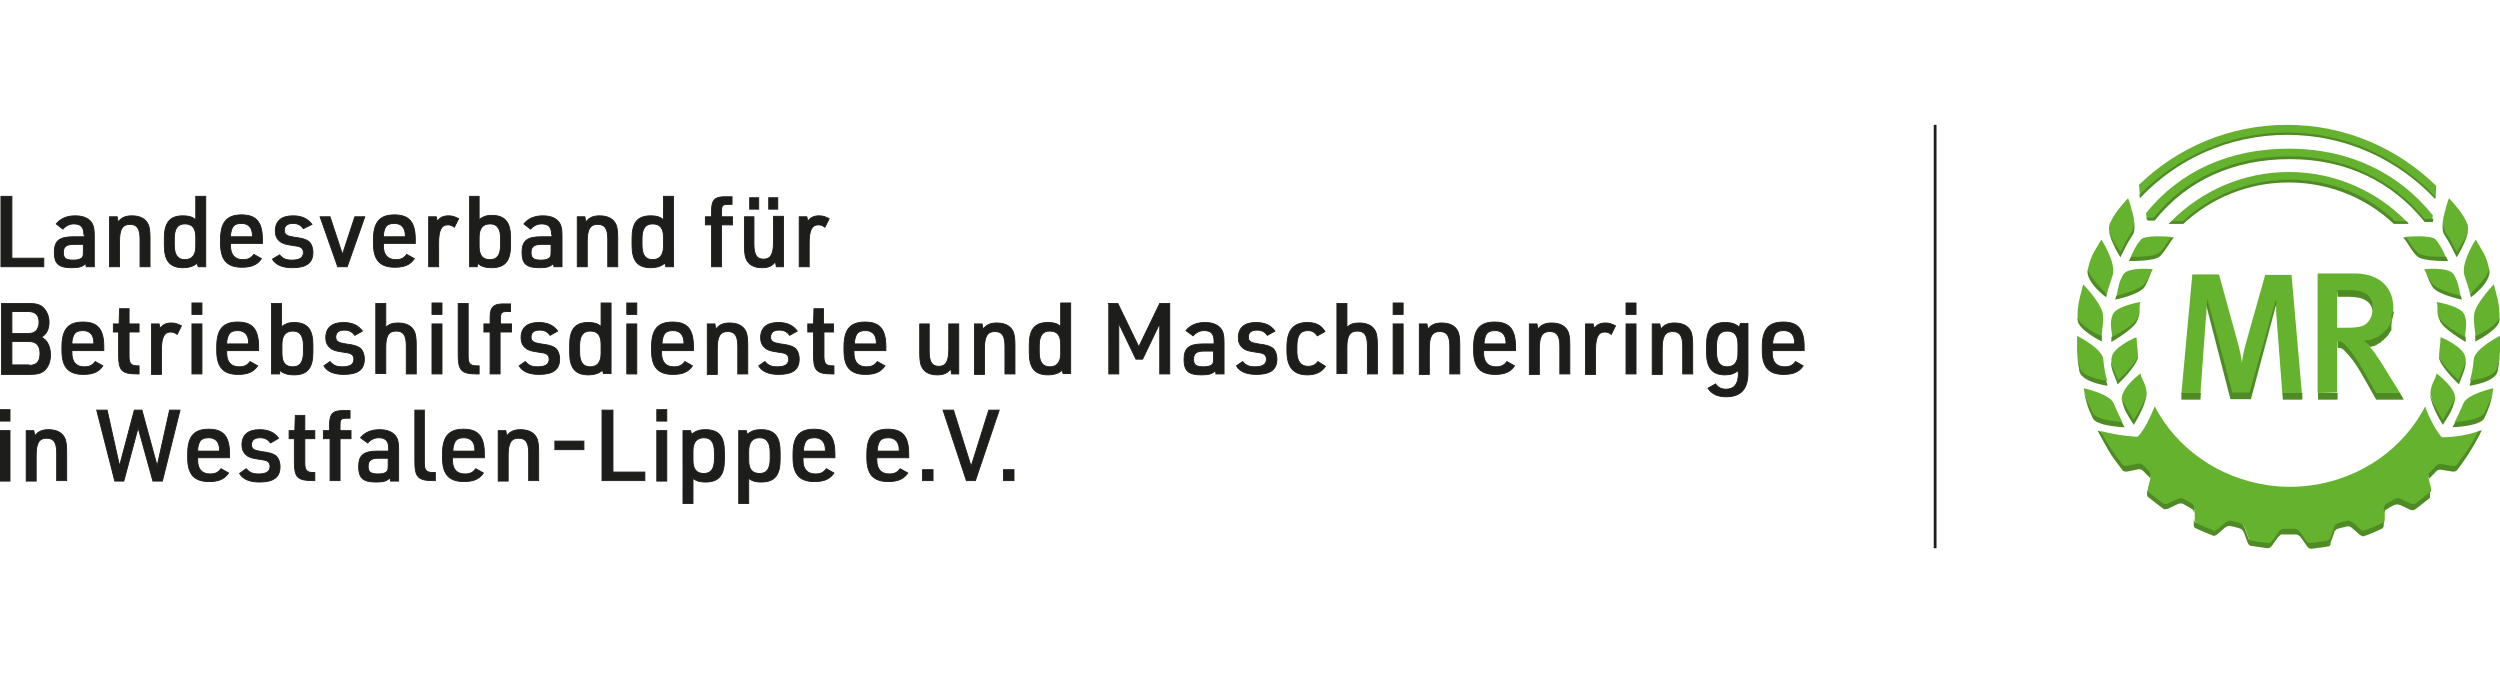 <?xml version="1.0" encoding="utf-8"?>
<svg xmlns="http://www.w3.org/2000/svg" xmlns:xlink="http://www.w3.org/1999/xlink" version="1.1" x="0px" y="0px" viewBox="0 0 524.9 141.7" style="enable-background:new 0 0 524.9 141.7;" xml:space="preserve" width="500" height="135">
<style type="text/css">
	.st0{fill:none;stroke:#1D1D1B;stroke-width:0.583;stroke-miterlimit:10;}
	.st1{fill:#457C1F;}
	.st2{fill:#65B22E;}
	.st3{fill:#4F8B24;}
	.st4{fill:#1D1D1B;stroke:#1D1D1B;stroke-width:0.187;stroke-miterlimit:10;}
</style>
<g id="Logo">
</g>
<g id="Ebene_2">
	<g>
		<g>
			<line class="st0" x1="406.3" y1="26.2" x2="406.3" y2="115.1"/>
		</g>
		<polygon class="st1" points="463.5,64 463.5,62.6 463.5,62.6 463.5,64   "/>
		<g>
			<path class="st1" d="M463.5,62.9c0-0.1,0-0.2,0-0.3"/>
			<path class="st2" d="M490.8,68.8h2.1c2.2,0,3.4-0.3,4.1-1c0.6-0.6,1-1.4,1.1-2.3c0-0.2,0-0.5,0-0.7c0-2.5-1.4-3.4-5.1-3.4     l-2.2-0.1l-0.1,1.1V68.8z M500.2,76.5l3.7,6l0,0.1l-5,0.4l-2.5-4.3c-1.8-3.1-2.9-4.4-4.3-5.8c-0.5-0.5-0.9-0.8-1.4-1.3v10.8l0,0     l-4,0.1l-0.1-0.1v-25h7.7c5.7,0,8.2,3.3,8.2,7.2c0,3.6-1.1,7-5.1,7c0.4,0.2-0.4,0.5,0.1,1.1C498.5,73.8,499.4,75.3,500.2,76.5"/>
			<path class="st2" d="M510.8,45.2c-7.2-9-17.7-14-30.2-14c-12.4,0-22.8,4.6-30,13.5l0.1,1.4l1.4,0c6.3-8,16.6-12.9,28.4-12.9     s21.7,4.8,28.5,13.2l1.6,0L510.8,45.2z"/>
			<path class="st2" d="M481.1,57.4l2.2,25.1l0,0.1h-4.1l-1.2-15.7c-0.1-0.8-0.1-1.8-0.1-2.6c0-0.1-0.1-0.3-0.1-0.4     c0-0.6,0.1-1,0.1-1.3c-0.2,2.1-5.4,20.2-5.4,20.2l-4,0c0,0-5.1-19.3-5.1-20.2c0,0.3,0.1,0.7,0,1.3c0,0.2-0.1,0.4-0.1,0.6     c0,0.9-0.1,2.1-0.2,2.9l-1.1,15.2l0,0.1l-3.8,0.1l-0.2-0.1l2.3-25.1h5.6l3.9,14.2c0.6,2.1,0.8,3.5,0.9,4.3     c0.1-0.8,0.4-2.5,0.9-4.2l4-14.2H481.1z"/>
			<path class="st2" d="M505.2,46.4c-6.2-6.3-15-10.3-24.6-10.3c-9.7,0-18.4,4-24.7,10.3c0,0,0,0.1,0,0.1l2.4,0     c5.8-5.4,13.8-8.7,22.4-8.7c8.6,0,16.2,3,22.2,8.7l2.3,0C505.3,46.5,505.2,46.4,505.2,46.4"/>
			<path class="st3" d="M505.2,46.4l-2.3,0c-6-5.7-13.6-8.7-22.2-8.7c-8.6,0-16.6,3.3-22.4,8.7l-2.4,0c-0.2,0.2-0.4,0.4-0.6,0.6h3.1     c5.8-5.4,13.6-8.7,22.1-8.7c8.6,0,16.4,3.3,22.1,8.7h3.1C505.7,46.9,505.5,46.6,505.2,46.4"/>
			<path class="st2" d="M512.7,91.8c4.3,0,7.5-1.2,7.7-1.3c-0.2,1.1-1.2,2.6-2,3.9c-0.1,0.1-2,2.7-2.4,3.3c-0.1,0.1-0.4,0.3-0.7,0.3     c-0.1,0-0.3,0-0.4,0c-0.1,0-2.3-0.3-2.5-0.3c-0.5,0-0.7,0.1-1,0.5l-0.8,0.7c-0.4,0.3-0.7,0.5-0.7,1c0,0.1,0,0.3,0,0.5l0.5,2     c0.1,0.5,0,0.8-0.2,1c-1,0.8-1.5,1.8-2.6,2.6c-0.1,0.1-0.6,0.2-0.7,0.2c-0.2,0-0.5-0.1-0.7-0.2l-2-0.9c-0.3-0.2-0.5-0.2-0.7-0.2     c-0.2,0-0.3,0-0.5,0.1c-0.1,0.1-1.5,0.9-1.6,1c-0.4,0.3-0.6,0.4-0.6,1l-0.1,0.7l0,1.3c0,0.5-0.2,0.9-0.4,1     c-1,0.5-1.8,0.8-2.8,1.2c-0.2,0.1-0.5,0.2-0.7,0.2c-0.1,0-0.3,0.1-0.4,0.1c-0.2,0-0.5-0.1-0.8-0.3l-1.6-1.3     c-0.4-0.4-0.6-0.5-0.9-0.5c-0.2,0-2.1,0.6-2.3,0.6c-0.4,0.2-0.4,0.3-0.6,0.8l-0.7,2c-0.1,0.4-0.5,0.7-0.8,0.8     c-0.2,0-3.4,0.5-3.6,0.5c-0.3,0-0.7-0.1-1-0.5l-1.2-1.7c-0.4-0.6-0.6-0.7-1.1-0.7c-0.1,0-2,0-2.1,0c-0.5,0-0.7,0.1-1.1,0.7     l-1.2,1.7c-0.3,0.4-0.7,0.6-1,0.6c-0.2,0-3.4-0.4-3.5-0.4c-0.4-0.1-0.7-0.4-0.8-0.8l-0.7-2c-0.2-0.5-0.3-0.7-0.7-0.9     c-0.1-0.1-2.1-0.5-2.3-0.5c-0.4,0-0.6,0.1-0.9,0.5l-1.5,1.2c-0.3,0.2-0.6,0.4-0.8,0.4c-0.2,0-0.3,0-0.4-0.1     c-0.2-0.1-2.6-0.8-3.5-1.3c-0.3-0.2-0.4-0.7-0.5-1.2l0-1.2l-0.1-0.9c-0.4-0.6-0.3-0.7-0.5-1c-0.1-0.1-1.7-1-1.8-1.1     c-0.2-0.1-0.3-0.1-0.4-0.1c-0.3,0-0.4,0.2-0.7,0.4l-1.4,0.9c-0.2,0.1-0.8,0.3-1,0.3c-0.1,0-0.5,0-0.6,0c-1.1-0.8-2-1.6-3-2.5     c-0.3-0.3-0.4-1-0.3-1.5l0.5-2c-0.1-0.7-0.1-0.8-0.5-1.2c-0.1-0.1-1.1-1.3-1.2-1.4c-0.2-0.2-0.3-0.2-0.6-0.2c-0.2,0-0.4,0-0.6,0     l-1.7,0.6c-0.1,0-0.5,0-0.6,0c-0.3,0-0.5,0-0.6-0.1c-0.5-0.6-2.6-3.4-2.7-3.6c-0.9-1.4-1.5-2.7-1.9-4c0.1,0,2.3,0.6,4.5,0.9     c1.5,0.2,3,0.3,3.2,0.3c1.8-1.7,3.5-6.2,3.6-6.4c4.5,8.7,13.3,15.1,24,16.6c1.5,0.2,3,0.3,4.4,0.3c1.5,0,2.9-0.1,4.4-0.3     c10.8-1.5,19.5-7.9,24-16.6C509.2,85.6,510.9,89.9,512.7,91.8"/>
			<path class="st2" d="M511.5,39c-8.1-7.9-19.1-12.8-31.3-12.8c-12.1,0-23.1,4.8-31.1,12.6l0.2,2.4c7.8-7.9,18.8-13.1,31-13.1     c12.3,0,23.3,5.2,31.1,13.5L511.5,39z"/>
			<path class="st3" d="M511.3,41.3c-7.8-8.3-18.8-13.5-31.1-13.5c-12.2,0-23.2,5.2-31,13.1l0,0l0.1,0.7     c7.7-8.2,18.7-13.3,30.9-13.3c12.3,0,23.3,5.2,31.1,13.5L511.3,41.3L511.3,41.3z"/>
			<path class="st3" d="M509.1,46c-6.8-8.4-16.8-13.2-28.5-13.2c-11.8,0-22,4.8-28.4,12.9l-1.4,0l0.1,0.6h1.5     c6.8-8.5,16.6-12.9,28.4-12.9c11.8,0,21.5,4.7,28.3,13.2h1.7l0.1-0.7L509.1,46z"/>
			<path class="st2" d="M447.7,44.4c0.3,1.6,0.5,3.4,0,4.4c-1.3,1.9-1.7,2.8-2.5,4.6c0,0-2-3.1-2.4-5.1c0-0.4,0-0.8,0.1-1.2     c1.1-2.5,2.4-3.8,3.9-5.5c0,0,0.3,0.7,0.6,1.8C447.5,43.9,447.7,44.6,447.7,44.4"/>
			<path class="st2" d="M442.4,61.6c-1.3-0.6-4-2.7-4-5.2c0.6-2.9,1.6-4,2.8-6.1c0,0,3.1,4.7,2.4,7.4     C443.1,59.4,442.7,60.3,442.4,61.6C442.4,61.7,442.4,61.7,442.4,61.6"/>
			<path class="st2" d="M442.3,62C442.3,62,442.3,62,442.3,62C442.3,62,442.3,62,442.3,62"/>
			<path class="st2" d="M437.4,59.7c0,0,3.6,3.7,4.1,6.1c0.2,2-0.1,2.9-0.2,4.3c0,0.3,0,0.7,0,0.6c-1,0.4-4.8-1.5-5.1-3.9v-0.4     C436.2,63.7,436.8,62,437.4,59.7"/>
			<path class="st2" d="M436.7,77.7c-0.3-1.2-0.5-2.7-0.6-3.8c0-1,0-2,0-3.1c0-0.2,0-0.3,0-0.3s0.1,0.1,0.2,0.1     c0.8,0.4,5.1,2.8,5.3,4.8c0.2,2,0.4,3.1,0.8,4.5C441.4,80.9,436.9,78.8,436.7,77.7"/>
			<path class="st2" d="M439.3,87.2c-0.6-1.2-1.3-3.4-1.7-5.1c0-0.2-0.1-0.4-0.1-0.6c0,0,5.5,1.2,6.3,3.2c0.7,1.7,1.2,2.7,1.8,3.9     C444.8,89.3,440,88.6,439.3,87.2"/>
			<path class="st2" d="M448,88.7c-1.1-1.9-2.4-4.1-2.5-5.1c0-2.3,3.9-5.2,3.9-5.2c0.4,1.6,1.1,2,1.3,4c0,0.1,0,0.3,0,0.4     C450.2,85,448,88.7,448,88.7"/>
			<path class="st2" d="M444.7,80.4c-0.5-1.4-1.3-3.3-1.4-4.5c0-0.3,0-0.7,0.1-1c0.3-1.8,4.1-3.7,4.9-4c0.1,0,0.3-0.1,0.3-0.1     s0,0,0,0.2c0,1.4,0.3,2.3,0.3,4.2C448.1,77.1,444.7,80.4,444.7,80.4"/>
			<path class="st2" d="M448.8,75L448.8,75C448.8,75.1,448.8,75.1,448.8,75"/>
			<path class="st2" d="M443.6,66c0.8-1.8,5.8-2.6,5.8-2.6c-0.3,1-0.1,1.6-0.2,2.5c-0.1,0.3-0.2,0.8-0.4,1.1     c-0.6,1.5-5.2,4.2-5.4,3.8c0,0.1,0-0.4,0-0.7C443.2,68.6,443,67.5,443.6,66"/>
			<path class="st2" d="M450.5,59.6c-0.9,1.5-5.2,2.7-6.1,2.5c0.3-1.7,0.6-3.3,1.5-4.6c1.1-1.5,6.1-1,6.1-1h0     C451.5,57.4,451.2,58.2,450.5,59.6"/>
			<path class="st2" d="M453.5,53.3c-0.9,1-5.4,1.1-6.1,0.6c0,0,0.9-2.3,2.2-3.7c0.9-0.8,4.8-0.6,6.2-0.5     C455.4,50.8,454.8,52,453.5,53.3"/>
			<path class="st3" d="M455.8,49.8c-0.8,1-1.1,2-2.4,3.2c-0.9,1-5.2,0.9-6,0.9c-0.1,0.3-0.3,0.6-0.4,0.9c0,0,5.4,0.1,6.5-1     c1.4-1.4,1.9-2.8,2.9-3.9C456.3,49.8,456.1,49.8,455.8,49.8"/>
			<path class="st3" d="M450.5,59.3c-1,1.5-5,2.5-6.2,2.8c-0.1,0.3-0.1,0.6-0.2,0.8c0,0,5.1-1,6.2-2.7c1-1.7,1-2.4,1.6-3.7h0     C451.5,57.3,451.3,57.9,450.5,59.3"/>
			<path class="st3" d="M438.4,56.4c0,0.1,0,0.2-0.1,0.3c-0.3,2.7,3.9,5.7,3.9,5.7c0.1-0.3,0.1-0.5,0.2-0.7     C441.4,60.8,438.6,58.1,438.4,56.4"/>
			<path class="st3" d="M448.8,66.7c-0.6,1.5-4.5,3.6-5.5,4.1V71c0,0.3,0,0.5,0,0.8c0,0,4.7-2.7,5.4-4.4c0.2-0.6,0.4-1.1,0.4-1.5     C449,66.1,448.9,66.4,448.8,66.7"/>
			<path class="st3" d="M441.3,70.6c-0.9-0.4-4.4-2.1-5.1-3.9c0,0.1,0,0.2,0,0.4c0,2.1,5.1,4.6,5.1,4.6c0-0.2,0-0.5,0-0.7     C441.3,70.9,441.3,70.7,441.3,70.6"/>
			<path class="st3" d="M444.7,79.8c-0.5-1.4-1.2-2.8-1.5-4c0,1.9,0.9,3.2,1.4,4.9c0,0,4.1-3.8,4.2-5.7v0     C447.8,77.1,444.7,79.8,444.7,79.8"/>
			<path class="st3" d="M436.7,77.2c-0.3-1.2-0.5-2.3-0.6-3.3c0.1,1.3,0.2,2.5,0.5,4.1c0.4,1.4,2.4,2.4,5.9,3     c-0.1-0.4-0.2-0.7-0.3-1.1C438.8,79.4,437,78.4,436.7,77.2"/>
			<path class="st3" d="M448,88.1c-1.1-1.9-2.2-3.6-2.5-4.5c0,0.1,0,0.1,0,0.2c0.4,2.5,1.5,3.7,2.5,5.4c0,0,2.4-3.7,2.7-6.4     C450,85,448,88.1,448,88.1"/>
			<path class="st3" d="M445.5,88.6c-1.2-0.1-5.4-0.5-6.1-1.9c-0.6-1.2-1.4-3-1.9-4.6c0.5,2.1,0.7,3.2,1.9,5.7     c0.8,1.7,6.7,1.9,6.7,1.9C445.9,89.4,445.7,89,445.5,88.6"/>
			<path class="st3" d="M447.7,44.4c0.3,1.6,0.4,3.3-0.1,4.3c-1.3,1.9-1.5,2.4-2.4,4.2c0,0-1.9-2.7-2.4-4.6c0.2,2.3,2.4,5.7,2.4,5.7     c0.9-1.8,1.4-2.9,2.7-4.9C448.4,48,448.1,46.1,447.7,44.4"/>
			<path class="st2" d="M513.3,44.4c-0.3,1.6-0.5,3.4,0,4.4c1.3,1.9,1.7,2.8,2.5,4.6c0,0,2-3.1,2.4-5.1c0-0.4,0-0.8-0.1-1.2     c-1.1-2.5-2.4-3.8-3.9-5.5c0,0-0.3,0.7-0.6,1.8C513.5,43.9,513.3,44.6,513.3,44.4"/>
			<path class="st2" d="M518.6,61.6c1.3-0.6,4-2.7,4-5.2c-0.6-2.9-1.6-4-2.8-6.1c0,0-3.1,4.7-2.4,7.4     C517.9,59.4,518.3,60.3,518.6,61.6C518.6,61.7,518.6,61.7,518.6,61.6"/>
			<path class="st2" d="M518.7,62C518.7,62,518.7,62,518.7,62C518.7,62,518.7,62,518.7,62"/>
			<path class="st2" d="M523.6,59.7c0,0-3.6,3.7-4.1,6.1c-0.2,2,0.1,2.9,0.2,4.3c0,0.3,0,0.7,0,0.6c1,0.4,4.8-1.5,5.1-3.9     c0,0.1,0-0.1,0-0.4C524.8,63.7,524.2,62,523.6,59.7"/>
			<path class="st2" d="M524.3,77.7c0.3-1.2,0.5-2.7,0.6-3.8c0-1,0-2,0-3.1c0-0.2,0-0.3,0-0.3s-0.1,0.1-0.2,0.1     c-0.8,0.4-5.1,2.8-5.3,4.8c-0.2,2-0.4,3.1-0.8,4.5C519.6,80.9,524.1,78.8,524.3,77.7"/>
			<path class="st2" d="M521.7,87.2c0.6-1.2,1.3-3.4,1.7-5.1c0-0.2,0.1-0.4,0.1-0.6c0,0-5.5,1.2-6.3,3.2c-0.7,1.7-1.2,2.7-1.8,3.9     C516.2,89.3,521,88.6,521.7,87.2"/>
			<path class="st2" d="M513,88.7c1.1-1.9,2.4-4.1,2.5-5.1c0-2.3-3.9-5.2-3.9-5.2c-0.4,1.6-1.1,2-1.3,4c0,0.1,0,0.3,0,0.4     C510.8,85,513,88.7,513,88.7"/>
			<path class="st2" d="M516.3,80.4c0.5-1.4,1.3-3.3,1.4-4.5c0-0.3,0-0.7-0.1-1c-0.3-1.8-4.1-3.7-4.9-4c-0.1,0-0.3-0.1-0.3-0.1     s0,0,0,0.2c0,1.4-0.3,2.3-0.3,4.2C512.9,77.1,516.3,80.4,516.3,80.4"/>
			<path class="st2" d="M512.2,75L512.2,75C512.2,75.1,512.2,75.1,512.2,75"/>
			<path class="st2" d="M517.4,66c-0.8-1.8-5.8-2.6-5.8-2.6c0.3,1,0.1,1.6,0.2,2.5c0.1,0.3,0.2,0.8,0.4,1.1c0.6,1.5,5.2,4.2,5.4,3.8     c0,0.1,0-0.4,0-0.7C517.8,68.6,518,67.5,517.4,66"/>
			<path class="st2" d="M510.5,59.6c0.9,1.5,5.2,2.7,6.1,2.5c-0.3-1.7-0.6-3.3-1.5-4.6c-1.1-1.5-6.1-1-6.1-1h0     C509.4,57.4,509.8,58.2,510.5,59.6"/>
			<path class="st2" d="M507.4,53.3c0.9,1,5.4,1.1,6.1,0.6c0,0-0.9-2.3-2.2-3.7c-0.9-0.8-4.8-0.6-6.2-0.5     C505.6,50.8,506.2,52,507.4,53.3"/>
			<path class="st3" d="M505.2,49.8c0.8,1,1.1,2,2.4,3.2c0.9,1,5.2,0.9,6,0.9c0.1,0.3,0.3,0.6,0.4,0.9c0,0-5.4,0.1-6.5-1     c-1.4-1.4-1.9-2.8-2.9-3.9C504.6,49.8,504.8,49.8,505.2,49.8"/>
			<path class="st3" d="M510.5,59.3c0.9,1.5,5,2.5,6.2,2.8c0.1,0.3,0.1,0.6,0.2,0.8c0,0-5.1-1-6.2-2.7c-1-1.7-1-2.4-1.6-3.7h0     C509.4,57.3,509.7,57.9,510.5,59.3"/>
			<path class="st3" d="M522.6,56.4c0,0.1,0,0.2,0.1,0.3c0.3,2.7-3.9,5.7-3.9,5.7c-0.1-0.3-0.1-0.5-0.2-0.7     C519.6,60.8,522.4,58.1,522.6,56.4"/>
			<path class="st3" d="M512.2,66.7c0.6,1.5,4.5,3.6,5.5,4.1V71c0,0.3,0,0.5,0,0.8c0,0-4.7-2.7-5.4-4.4c-0.2-0.6-0.4-1.1-0.4-1.5     C511.9,66.1,512.1,66.4,512.2,66.7"/>
			<path class="st3" d="M519.7,70.6c0.9-0.4,4.4-2.1,5.1-3.9c0,0.1,0,0.2,0,0.4c0,2.1-5.1,4.6-5.1,4.6c0-0.2,0-0.5,0-0.7     C519.7,70.9,519.7,70.7,519.7,70.6"/>
			<path class="st3" d="M516.2,79.8c0.5-1.4,1.2-2.8,1.5-4c0,1.9-0.9,3.2-1.4,4.9c0,0-4.1-3.8-4.2-5.7v0     C513.2,77.1,516.2,79.8,516.2,79.8"/>
			<path class="st3" d="M524.3,77.2c0.3-1.2,0.5-2.3,0.6-3.3c-0.1,1.3-0.2,2.5-0.5,4.1c-0.4,1.4-2.4,2.4-5.9,3     c0.1-0.4,0.2-0.7,0.3-1.1C522.2,79.4,524,78.4,524.3,77.2"/>
			<path class="st3" d="M512.9,88.1c1.1-1.9,2.2-3.6,2.5-4.5c0,0.1,0,0.1,0,0.2c-0.4,2.5-1.5,3.7-2.5,5.4c0,0-2.4-3.7-2.7-6.4     C510.9,85,512.9,88.1,512.9,88.1"/>
			<path class="st3" d="M515.5,88.6c1.2-0.1,5.4-0.5,6.1-1.9c0.6-1.2,1.4-3,1.9-4.6c-0.5,2.1-0.7,3.2-1.9,5.7     c-0.8,1.7-6.7,1.9-6.7,1.9C515.1,89.4,515.3,89,515.5,88.6"/>
			<path class="st3" d="M513.3,44.4c-0.3,1.6-0.4,3.3,0.1,4.3c1.3,1.9,1.5,2.4,2.4,4.2c0,0,1.9-2.7,2.4-4.6     c-0.2,2.3-2.4,5.7-2.4,5.7c-0.9-1.8-1.4-2.9-2.7-4.9C512.6,48,512.9,46.1,513.3,44.4"/>
			<path class="st3" d="M451.4,100.4L451.4,100.4L451.4,100.4c0.2-0.7,0.1-1.1-0.2-1.5c-0.1-0.1-1.2-1.3-1.3-1.3     c-0.2-0.2-0.5-0.3-0.8-0.3c-0.2,0-0.3,0-0.5,0.1l-2,0.4c-0.1,0-0.2,0-0.3,0c-0.3,0-0.4-0.1-0.6-0.2c-0.5-0.6-2.2-3-2.3-3.1     c-0.9-1.4-1.6-2.6-2.3-3.9l-0.7-0.2c0.7,1.3,2.1,3.9,3,5.3c0.1,0.1,1.8,2.5,2.3,3.1c0.2,0.1,0.3,0.2,0.6,0.2c0.1,0,0.2,0,0.3,0     l2-0.4c0.2,0,0.4-0.1,0.5-0.1c0.3,0,0.6,0.1,0.8,0.3c0.1,0.1,1.3,1.3,1.3,1.3C451.3,100.2,451.4,100.3,451.4,100.4"/>
			<path class="st3" d="M460.7,106.9c0-0.6-0.1-0.9-0.4-1.1c-0.1-0.1-1.8-1.1-1.9-1.1c-0.2-0.1-0.3-0.1-0.5-0.1     c-0.3,0-0.5,0.1-0.8,0.2l-1.9,0.9c-0.2,0.1-0.4,0.1-0.6,0.1c-0.1,0-0.3,0-0.4-0.1c-1.1-0.8-2.1-1.6-3.1-2.4     c-0.2-0.2-0.3-0.4-0.3-0.6v0v1.1c0,0.3,0.1,0.5,0.3,0.6c1,0.8,2,1.6,3.1,2.4c0.1,0.1,0.2,0.1,0.4,0.1c0.2,0,0.3,0,0.6-0.1     l1.9-0.9c0.3-0.2,0.6-0.2,0.8-0.2c0.2,0,0.4,0,0.5,0.1c0.1,0.1,1.8,1,1.9,1.1c0.2,0.2,0.4,0.5,0.4,0.9L460.7,106.9z"/>
			<path class="st3" d="M500.2,109.8c-1,0.5-1.9,0.9-3,1.3c-0.2,0.1-0.4,0.2-0.6,0.2c-0.1,0-0.2,0.1-0.3,0.1c-0.2,0-0.4-0.1-0.7-0.3     l-1.5-1.3c-0.4-0.3-0.7-0.5-1.1-0.5c-0.2,0-2.2,0.5-2.3,0.6c-0.4,0.2-0.6,0.5-0.7,1l-0.7,1.9c-0.2,0.5-0.4,0.6-0.7,0.7     c-0.2,0-3.3,0.5-3.5,0.5c-0.3,0-0.6-0.1-0.9-0.5l-1.2-1.7c-0.4-0.6-0.7-0.8-1.3-0.8h-2.1c-0.5,0-0.9,0.2-1.3,0.8l-1.2,1.7     c-0.3,0.4-0.5,0.5-0.9,0.5c-0.2,0-3.4-0.4-3.5-0.5c-0.4-0.1-0.6-0.2-0.7-0.7l-0.7-1.9c-0.2-0.5-0.4-0.8-0.8-1     c-0.1-0.1-2.1-0.6-2.3-0.6c-0.4,0-0.7,0.2-1.1,0.5l-1.5,1.3c-0.3,0.2-0.5,0.3-0.7,0.3c-0.1,0-0.2,0-0.3-0.1     c-0.2-0.1-2.6-1-3.5-1.5c-0.1,0-0.1-0.1-0.2-0.1c0,0,0,0,0,0c-0.1,0-0.1-0.1-0.1-0.2v0c0-0.1-0.1-0.1-0.1-0.2     c0-0.1,0-0.2-0.1-0.3l0,1.1c0,0.5,0.1,0.7,0.4,0.8c1,0.5,3.3,1.4,3.5,1.5c0.1,0,0.2,0.1,0.3,0.1c0.2,0,0.4-0.1,0.7-0.3l1.5-1.3     c0.4-0.3,0.7-0.5,1.1-0.5c0.2,0,2.2,0.5,2.3,0.6c0.4,0.2,0.6,0.5,0.8,1l0.7,1.9c0.2,0.5,0.4,0.6,0.7,0.7c0.2,0,3.3,0.5,3.5,0.5     c0.3,0,0.6-0.1,0.9-0.5l1.2-1.7c0-0.1,0.1-0.1,0.1-0.1c0,0,0-0.1,0.1-0.1c0,0,0.1-0.1,0.1-0.1c0,0,0-0.1,0.1-0.1     c0,0,0.1-0.1,0.1-0.1c0,0,0,0,0.1-0.1c0,0,0.1,0,0.1-0.1c0,0,0,0,0.1,0c0,0,0.1,0,0.1,0c0,0,0,0,0.1,0c0,0,0.1,0,0.1,0     c0,0,0,0,0.1,0c0,0,0.1,0,0.1,0c0,0,0,0,0.1,0c0.1,0,0.1,0,0.2,0h2.1c0.5,0,0.9,0.2,1.3,0.8l1.2,1.7c0.3,0.4,0.5,0.5,0.9,0.5     c0.2,0,3.4-0.4,3.5-0.5c0.1,0,0.1,0,0.2,0c0,0,0,0,0,0c0,0,0.1,0,0.1-0.1c0,0,0,0,0,0c0,0,0.1-0.1,0.1-0.1c0,0,0,0,0,0     c0,0,0.1-0.1,0.1-0.1c0,0,0,0,0,0c0,0,0,0,0,0c0,0,0,0,0-0.1c0,0,0,0,0-0.1c0,0,0,0,0-0.1c0,0,0,0,0,0c0,0,0-0.1,0-0.1l0.7-1.9     c0-0.1,0.1-0.2,0.1-0.2c0,0,0,0,0-0.1c0,0,0-0.1,0-0.1c0,0,0,0,0-0.1c0,0,0-0.1,0.1-0.1c0,0,0,0,0,0c0,0,0-0.1,0.1-0.1     c0,0,0,0,0,0c0,0,0,0,0.1-0.1c0,0,0,0,0,0c0,0,0.1,0,0.1-0.1c0,0,0,0,0,0c0,0,0.1-0.1,0.1-0.1c0.1-0.1,2.2-0.6,2.3-0.6     c0.4,0,0.7,0.1,1.1,0.5l1.5,1.3c0.3,0.2,0.5,0.3,0.7,0.3c0.1,0,0.2,0,0.3-0.1c0.2-0.1,0.4-0.1,0.6-0.2c1-0.4,2-0.8,3-1.3     c0.4-0.2,0.4-0.6,0.4-1.1c0-0.4,0-0.7,0-0.7C500.6,109.5,500.4,109.7,500.2,109.8"/>
			<path class="st3" d="M510.2,103.3c-1,0.8-2,1.6-3.1,2.4c-0.1,0.1-0.2,0.1-0.4,0.1c-0.2,0-0.3,0-0.6-0.1l-1.9-0.9     c-0.3-0.2-0.6-0.2-0.8-0.2c-0.2,0-0.3,0-0.5,0.1c-0.1,0.1-1.7,1-1.8,1c-0.4,0.3-0.6,0.6-0.6,1.2l0,0.7c0,0,0,0,0,0     c0-0.1,0.2-0.4,0.2-0.4c0,0,0,0,0,0c0,0,0.1-0.1,0.1-0.1c0,0,0,0,0,0c0.1,0,0.1-0.1,0.2-0.1c0.1-0.1,1.6-1,1.8-1     c0.2-0.1,0.3-0.1,0.5-0.1c0.2,0,0.5,0.1,0.8,0.2l1.9,0.9c0.2,0.1,0.4,0.1,0.6,0.1c0.1,0,0.3,0,0.4-0.1c1.1-0.8,2.1-1.6,3.1-2.4     c0.1-0.1,0.1-0.1,0.1-0.2c0,0,0,0,0,0v0c0,0,0,0,0,0c0,0,0-0.1,0-0.1c0,0,0,0,0,0c0,0,0,0,0-0.1c0,0,0,0,0-0.1c0,0,0,0,0,0     c0,0,0-0.1,0-0.2v-1.1v0C510.5,103,510.4,103.2,510.2,103.3"/>
			<path class="st3" d="M520.4,90.5c-0.7,1.3-1.4,2.6-2.3,3.9c-0.1,0.1-1.8,2.6-2.3,3.2c-0.1,0.1-0.3,0.2-0.6,0.2     c-0.1,0-0.2,0-0.3,0c-0.1,0-2.4-0.4-2.5-0.4c-0.5,0-0.8,0.2-1.1,0.6l-0.9,0.9c-0.5,0.4-0.7,0.8-0.4,1.6l0,0.1c0,0,0-0.1,0-0.1     c0,0,0.1-0.1,0.1-0.1c0,0,0,0,0.1-0.1c0.1-0.1,0.1-0.1,0.2-0.2l0.9-0.9c0.3-0.4,0.6-0.6,1.1-0.6c0.2,0,2.4,0.4,2.5,0.4     c0.1,0,0.2,0,0.3,0c0.3,0,0.4-0.1,0.6-0.2c0.5-0.6,2.2-3,2.3-3.2c0.8-1.2,2.4-4,3-5.3L520.4,90.5z"/>
			<path class="st3" d="M477.9,64.1L477.9,64.1c0-0.1,0-0.2,0-0.3v0c0-0.1,0-0.2,0-0.2v0c0-0.1,0-0.1,0-0.2v0c0-0.1,0-0.1,0-0.2     c0,0,0,0,0-0.1v-0.1c0,0,0-0.1,0-0.1v-0.1v-0.2c-0.2,0.8-5.6,19.8-5.6,19.8h-3.6c0,0-5.1-19.1-5.3-19.9c0,0.4,0,1.1-0.1,1.9     l5,19.4h4.3l5.2-19.5v0C477.9,64.2,477.9,64.1,477.9,64.1"/>
		</g>
		<polygon class="st3" points="458,82.5 458,83.9 462,83.9 462.1,82.5   "/>
		<polygon class="st3" points="483.4,82.5 479.2,82.5 479.3,83.9 483.4,83.9   "/>
		<rect x="486.7" y="82.5" class="st3" width="4.1" height="1.4"/>
		<g>
			<path class="st3" d="M498.9,82.5l-2.2-3.9c-1.8-3.1-2.9-4.8-4.3-6.2c-0.5-0.5-0.8-0.7-1.6-0.8v1.4c0.8,0,1.2,0.3,1.6,0.8     c1.4,1.4,2.6,3.1,4.3,6.2l2.2,3.9h5.8l-0.8-1.4H498.9z"/>
			<path class="st3" d="M502.6,65.3L502.6,65.3c0,0.2,0,0.5-0.1,0.7v0v0v0c0,0.1,0,0.2-0.1,0.3v0c0,0,0,0,0,0v0c0,0.1,0,0.2-0.1,0.3     c0,0.1,0,0.2-0.1,0.2c0,0,0,0.1,0,0.1h0c0,0.1-0.1,0.2-0.1,0.3v0h0c-0.1,0.2-0.1,0.4-0.2,0.6v0c0,0.1-0.1,0.2-0.1,0.3l0,0     c0,0.1-0.1,0.1-0.1,0.2c0,0,0,0,0,0.1v0c0,0,0,0,0,0v0c0,0-0.1,0.1-0.1,0.1c0,0-0.1,0.1-0.1,0.1v0c-0.1,0.1-0.1,0.2-0.2,0.2     c0,0.1-0.1,0.1-0.1,0.2c0,0,0,0.1-0.1,0.1c0,0,0,0,0,0c-0.1,0.1-0.1,0.2-0.2,0.2h0c0,0-0.1,0.1-0.1,0.1c0,0-0.1,0.1-0.1,0.1     c0,0,0,0,0,0c-0.1,0.1-0.1,0.1-0.2,0.2c0,0,0,0,0,0c-0.1,0.1-0.2,0.2-0.3,0.3l0,0c0,0,0,0,0,0c-0.2,0.2-0.5,0.4-0.8,0.6h0h0     c-0.1,0.1-0.2,0.1-0.3,0.2c0,0,0,0-0.1,0c-0.1,0.1-0.3,0.1-0.4,0.2c0,0,0,0,0,0c-0.3,0.1-0.5,0.2-0.8,0.3h0c0,0-0.1,0-0.1,0     c-0.1,0-0.3,0.1-0.4,0.1c0,0-0.1,0-0.1,0h0c-0.3,0-0.6,0.1-0.9,0.1c0.4,0.2,0.8,0.6,1.3,1.3c0,0,0.1,0,0.1,0c0,0,0.1,0,0.1,0     c0.1,0,0.2-0.1,0.3-0.1c0,0,0.1,0,0.1,0c0.1,0,0.3-0.1,0.4-0.1c0,0,0,0,0,0c0.1-0.1,0.2-0.1,0.4-0.2c0,0,0.1,0,0.1-0.1     c0.1-0.1,0.2-0.1,0.3-0.2c0,0,0,0,0.1,0c0.1-0.1,0.2-0.1,0.3-0.2c0,0,0,0,0,0c0,0,0.1-0.1,0.1-0.1c0,0,0.1-0.1,0.1-0.1     c0,0,0,0,0,0c0,0,0.1-0.1,0.1-0.1c0,0,0,0,0.1-0.1l0,0c0.1,0,0.1-0.1,0.2-0.1c0,0,0,0,0,0c0,0,0,0,0.1-0.1c0,0,0,0,0.1-0.1     c0,0,0.1-0.1,0.1-0.1l0,0c0,0,0,0,0,0c0,0,0.1-0.1,0.1-0.1c0,0,0.1-0.1,0.1-0.1c0,0,0,0,0,0c0,0,0,0,0,0c0,0,0.1-0.1,0.1-0.1     c0,0,0.1-0.1,0.1-0.1c0,0,0,0,0,0c0,0,0.1-0.1,0.1-0.1c0,0,0.1-0.1,0.1-0.1c0,0,0,0,0,0c0,0,0,0,0,0c0,0,0-0.1,0.1-0.1     c0,0,0.1-0.1,0.1-0.1c0,0,0,0,0,0c0,0,0,0,0,0c0,0,0,0,0-0.1c0,0,0-0.1,0.1-0.1c0,0,0,0,0-0.1c0,0,0,0,0,0c0,0,0,0,0,0     c0,0,0-0.1,0.1-0.1c0,0,0-0.1,0.1-0.1c0,0,0,0,0,0c0,0,0,0,0,0c0,0,0-0.1,0-0.1c0,0,0-0.1,0.1-0.1c0,0,0,0,0,0c0,0,0,0,0,0     c0,0,0,0,0,0c0,0,0-0.1,0.1-0.1c0,0,0-0.1,0.1-0.1c0,0,0-0.1,0-0.1c0,0,0-0.1,0-0.1c0,0,0,0,0,0c0,0,0,0,0,0c0,0,0,0,0-0.1     c0,0,0-0.1,0-0.1c0,0,0-0.1,0-0.1c0,0,0,0,0,0c0,0,0,0,0,0c0,0,0-0.1,0-0.1c0,0,0-0.1,0-0.1c0,0,0,0,0,0s0,0,0,0c0,0,0-0.1,0-0.1     c0,0,0-0.1,0-0.1c0,0,0,0,0-0.1c0,0,0,0,0,0c0,0,0,0,0-0.1c0,0,0-0.1,0-0.1c0,0,0-0.1,0-0.1v0c0,0,0,0,0,0c0-0.1,0-0.1,0-0.1     c0-0.1,0-0.1,0-0.1c0-0.1,0-0.1,0-0.2c0-0.1,0-0.1,0-0.2v0c0,0,0,0,0,0c0,0,0-0.1,0-0.1c0-0.1,0-0.1,0-0.2v0c0,0,0,0,0,0     c0,0,0-0.1,0-0.1c0-0.1,0-0.1,0-0.2v0v-1.4v0c0,0.2,0,0.3,0,0.5C502.6,65.2,502.6,65.3,502.6,65.3"/>
			<path class="st3" d="M490.8,60.9v1.4h2.3c3.3,0,4.8,1.1,5.1,3.1c0-0.2,0-0.5,0-0.7c0-2.5-1.4-3.8-5.1-3.8H490.8z"/>
		</g>
	</g>
	<g>
		<path class="st4" d="M0.3,41.2h2.2v13h6.7V56h-9V41.2z"/>
		<path class="st4" d="M17.6,49.2c0-1.5-0.6-2.2-2.1-2.2c-0.9,0-1.7,0.4-2.3,1.1L11.8,47c0.9-1.1,2.2-1.7,4-1.7c1.8,0,3,0.6,3.6,1.7    c0.3,0.6,0.4,1.3,0.4,2.6V56h-1.7l-0.1-0.7c-0.7,0.7-1.4,0.9-3,0.9c-2.7,0-3.6-0.9-3.6-3.2c0-2.4,1-3.3,4-3.3h2.3V49.2z     M15.5,51.3c-1.6,0-2.2,0.5-2.2,1.7c0,1.2,0.5,1.6,2.1,1.6c1,0,1.6-0.2,1.9-0.6c0.2-0.3,0.2-0.6,0.2-1.3v-1.4H15.5z"/>
		<path class="st4" d="M23,45.5h1.6l0.2,1.1c0.7-0.9,1.5-1.3,2.9-1.3c1.8,0,3,0.7,3.5,2c0.2,0.6,0.3,1.4,0.3,2.7v6h-2.1v-5.8    c0-2.2-0.6-3.1-2.1-3.1c-1.6,0-2.2,1-2.2,3.6V56H23V45.5z"/>
		<path class="st4" d="M41.4,55.2c-0.1,0-0.1,0.1-0.1,0.1c-0.1,0.1-0.2,0.2-0.3,0.2c-0.4,0.4-1.5,0.7-2.5,0.7c-2.8,0-4-1.4-4-4.7V50    c0-3.3,1.2-4.7,3.9-4.7c0.8,0,1.5,0.1,2.1,0.4c0,0,0.2,0.2,0.6,0.4v-4.9h2.1V56h-1.6L41.4,55.2z M36.6,51.4c0,2.1,0.7,3.1,2.2,3.1    c1.5,0,2.3-0.9,2.3-2.8v-1.9c0-1.9-0.7-2.8-2.3-2.8c-1.5,0-2.2,1-2.2,3.1V51.4z"/>
		<path class="st4" d="M48.4,51.6c0,1.9,0.9,2.9,2.6,2.9c1.1,0,1.7-0.3,2.3-1.1l1.6,0.9c-0.9,1.3-2.1,1.8-4.1,1.8    c-3.1,0-4.5-1.5-4.5-5v-0.8c0-3.6,1.3-5.2,4.4-5.2c3.1,0,4.4,1.5,4.4,5.2v0.8h-6.7V51.6z M53,49.7v-0.2c0-1.7-0.8-2.6-2.3-2.6    c-1,0-1.6,0.3-1.9,0.9c-0.2,0.4-0.4,1.1-0.4,1.7v0.2H53z"/>
		<path class="st4" d="M58.7,53.5c0.7,0.8,1.3,1.1,2.6,1.1c1.6,0,2.4-0.5,2.4-1.6c0-0.5-0.2-0.9-0.6-1.1c-0.4-0.2-0.5-0.2-1.8-0.4    c-1.4-0.2-2.1-0.4-2.6-0.9c-0.6-0.5-0.9-1.2-0.9-2.1c0-2.1,1.3-3.2,3.7-3.2c1.9,0,3.1,0.6,4,1.8L63.7,48c-0.6-0.8-1.2-1.1-2.2-1.1    c-1.2,0-1.8,0.5-1.8,1.5c0,0.5,0.2,0.8,0.6,1c0.3,0.2,0.6,0.2,1.5,0.4c1.6,0.2,2.3,0.4,2.9,0.8c0.6,0.4,1,1.3,1,2.4    c0,2.2-1.4,3.2-4.3,3.2c-2.1,0-3.5-0.6-4.2-1.8L58.7,53.5z"/>
		<path class="st4" d="M67.2,45.5h2.1l2.6,7.9l2.6-7.9h2.1L72.9,56h-2L67.2,45.5z"/>
		<path class="st4" d="M80.5,51.6c0,1.9,0.9,2.9,2.6,2.9c1.1,0,1.7-0.3,2.3-1.1l1.6,0.9c-0.9,1.3-2.1,1.8-4.1,1.8    c-3.1,0-4.5-1.5-4.5-5v-0.8c0-3.6,1.3-5.2,4.4-5.2s4.4,1.5,4.4,5.2v0.8h-6.7V51.6z M85.1,49.7v-0.2c0-1.7-0.8-2.6-2.3-2.6    c-1,0-1.6,0.3-1.9,0.9c-0.2,0.4-0.4,1.1-0.4,1.7v0.2H85.1z"/>
		<path class="st4" d="M90,45.5h1.6l0.2,0.9c0.7-0.8,1.3-1.1,2.4-1.1c0.8,0,1.3,0.2,2.1,0.6l-0.9,1.8c-0.5-0.4-0.9-0.5-1.4-0.5    c-1.3,0-1.9,1.1-1.9,3.8V56H90V45.5z"/>
		<path class="st4" d="M98.5,41.2h2.1v4.9c0.8-0.6,1.5-0.9,2.6-0.9c2.8,0,4,1.4,4,4.7v1.6c0,3.3-1.2,4.7-4,4.7c-1,0-1.8-0.2-2.3-0.5    c-0.1,0-0.3-0.2-0.6-0.5l-0.1,0.8h-1.6V41.2z M105.1,50.1c0-2.1-0.7-3.1-2.2-3.1c-1.5,0-2.3,0.9-2.3,2.8v1.9    c0,1.9,0.7,2.8,2.3,2.8c1.5,0,2.2-1,2.2-3.1V50.1z"/>
		<path class="st4" d="M115.8,49.2c0-1.5-0.6-2.2-2.1-2.2c-0.9,0-1.7,0.4-2.3,1.1L110,47c0.9-1.1,2.2-1.7,4-1.7c1.8,0,3,0.6,3.6,1.7    c0.3,0.6,0.4,1.3,0.4,2.6V56h-1.7l-0.1-0.7c-0.7,0.7-1.4,0.9-3,0.9c-2.7,0-3.6-0.9-3.6-3.2c0-2.4,1-3.3,4-3.3h2.3V49.2z     M113.7,51.3c-1.6,0-2.2,0.5-2.2,1.7c0,1.2,0.5,1.6,2.1,1.6c1,0,1.6-0.2,1.9-0.6c0.2-0.3,0.2-0.6,0.2-1.3v-1.4H113.7z"/>
		<path class="st4" d="M121.2,45.5h1.6l0.2,1.1c0.7-0.9,1.5-1.3,2.9-1.3c1.8,0,3,0.7,3.5,2c0.2,0.6,0.3,1.4,0.3,2.7v6h-2.1v-5.8    c0-2.2-0.6-3.1-2.1-3.1c-1.6,0-2.2,1-2.2,3.6V56h-2.1V45.5z"/>
		<path class="st4" d="M139.6,55.2c-0.1,0-0.1,0.1-0.1,0.1c-0.1,0.1-0.2,0.2-0.3,0.2c-0.4,0.4-1.5,0.7-2.5,0.7c-2.8,0-4-1.4-4-4.7    V50c0-3.3,1.2-4.7,3.9-4.7c0.8,0,1.5,0.1,2.1,0.4c0,0,0.2,0.2,0.6,0.4v-4.9h2.1V56h-1.6L139.6,55.2z M134.8,51.4    c0,2.1,0.7,3.1,2.2,3.1c1.5,0,2.3-0.9,2.3-2.8v-1.9c0-1.9-0.7-2.8-2.3-2.8c-1.5,0-2.2,1-2.2,3.1V51.4z"/>
		<path class="st4" d="M148.1,47.2v-1.7h1.3v-1.4c0-2.2,0.8-2.9,3.2-2.8h1.1v1.6H153c-1.3,0-1.5,0.2-1.5,1.4v1.2h2.3v1.7h-2.3V56    h-2.1v-8.8H148.1z"/>
		<path class="st4" d="M158.3,45.5v5.8c0,2.2,0.6,3.1,2,3.1c1.5,0,2.1-1,2.1-3.6v-5.4h2.1V56h-1.5l-0.2-1.1    c-0.6,0.9-1.4,1.3-2.8,1.3c-1.8,0-2.9-0.7-3.4-2c-0.2-0.6-0.3-1.4-0.3-2.7v-6H158.3z M157.4,41.5h1.9v2.4h-1.9V41.5z M161.4,41.5    h1.9v2.4h-1.9V41.5z"/>
		<path class="st4" d="M167.8,45.5h1.6l0.2,0.9c0.7-0.8,1.3-1.1,2.4-1.1c0.8,0,1.3,0.2,2.1,0.6l-0.9,1.8c-0.5-0.4-0.9-0.5-1.4-0.5    c-1.3,0-1.9,1.1-1.9,3.8V56h-2.1V45.5z"/>
		<path class="st4" d="M0.3,63.7h5.6c1.6,0,2.5,0.2,3.2,0.9c0.7,0.7,1.2,1.8,1.2,3c0,1.5-0.5,2.5-1.6,3.2l0.2,0.1    c0.7,0.5,0.8,0.6,1.1,1.1c0.4,0.7,0.6,1.5,0.6,2.5c0,1.5-0.5,2.6-1.3,3.3c-0.7,0.6-1.5,0.8-3.1,0.8H0.3V63.7z M5.8,70    c0.8,0,1.3-0.1,1.7-0.5c0.4-0.3,0.7-1.1,0.7-1.8c0-1.5-0.7-2.3-2.3-2.3H2.5V70H5.8z M6.1,76.7c1.6,0,2.3-0.8,2.3-2.5    c0-1.7-0.8-2.5-2.3-2.5H2.5v4.9H6.1z"/>
		<path class="st4" d="M15.1,74.1c0,1.9,0.9,2.9,2.6,2.9c1.1,0,1.7-0.3,2.3-1.1l1.6,0.9c-0.9,1.3-2.1,1.8-4.1,1.8    c-3.1,0-4.5-1.5-4.5-5v-0.8c0-3.6,1.3-5.2,4.4-5.2s4.4,1.5,4.4,5.2v0.8h-6.7V74.1z M19.7,72.2V72c0-1.7-0.8-2.6-2.3-2.6    c-1,0-1.6,0.3-1.9,0.9c-0.2,0.4-0.4,1.1-0.4,1.7v0.2H19.7z"/>
		<path class="st4" d="M23.8,69.7V68H25l0.1-3.2h2V68h2.1v1.7h-2.1v5.1c0,1.5,0.4,2,1.8,2h0.3v1.7h-0.4c-3.2,0-3.9-0.7-3.9-3.9v-4.9    H23.8z"/>
		<path class="st4" d="M31.8,68h1.6l0.2,0.9c0.7-0.8,1.3-1.1,2.4-1.1c0.8,0,1.3,0.2,2.1,0.6l-0.9,1.8c-0.5-0.4-0.9-0.5-1.4-0.5    c-1.3,0-1.9,1.1-1.9,3.8v5.1h-2.1V68z"/>
		<path class="st4" d="M40.3,63.6h2.1V66h-2.1V63.6z M40.3,68h2.1v10.5h-2.1V68z"/>
		<path class="st4" d="M47.6,74.1c0,1.9,0.9,2.9,2.6,2.9c1.1,0,1.7-0.3,2.3-1.1l1.6,0.9c-0.9,1.3-2.1,1.8-4.1,1.8    c-3.1,0-4.5-1.5-4.5-5v-0.8c0-3.6,1.3-5.2,4.4-5.2c3.1,0,4.4,1.5,4.4,5.2v0.8h-6.7V74.1z M52.2,72.2V72c0-1.7-0.8-2.6-2.3-2.6    c-1,0-1.6,0.3-1.9,0.9c-0.2,0.4-0.4,1.1-0.4,1.7v0.2H52.2z"/>
		<path class="st4" d="M57,63.7h2.1v4.9c0.8-0.6,1.5-0.9,2.6-0.9c2.8,0,4,1.4,4,4.7V74c0,3.3-1.2,4.7-4,4.7c-1,0-1.8-0.2-2.3-0.5    c-0.1,0-0.3-0.2-0.6-0.5l-0.1,0.8H57V63.7z M63.7,72.6c0-2.1-0.7-3.1-2.2-3.1c-1.5,0-2.3,0.9-2.3,2.8v1.9c0,1.9,0.7,2.8,2.3,2.8    c1.5,0,2.2-1,2.2-3.1V72.6z"/>
		<path class="st4" d="M69.3,75.9c0.7,0.8,1.3,1.1,2.6,1.1c1.6,0,2.4-0.5,2.4-1.6c0-0.5-0.2-0.9-0.6-1.1c-0.4-0.2-0.5-0.2-1.8-0.4    c-1.4-0.2-2.1-0.4-2.6-0.9c-0.6-0.5-0.9-1.2-0.9-2.1c0-2.1,1.3-3.2,3.7-3.2c1.9,0,3.1,0.6,4,1.8l-1.6,0.9    c-0.6-0.8-1.2-1.1-2.2-1.1c-1.2,0-1.8,0.5-1.8,1.5c0,0.5,0.2,0.8,0.6,1c0.3,0.2,0.6,0.2,1.5,0.4c1.6,0.2,2.3,0.4,2.9,0.8    c0.6,0.4,1,1.3,1,2.4c0,2.2-1.4,3.2-4.3,3.2c-2.1,0-3.5-0.6-4.2-1.8L69.3,75.9z"/>
		<path class="st4" d="M78.9,63.7H81v5c0.8-0.7,1.4-0.9,2.6-0.9c1.8,0,3,0.7,3.5,2c0.2,0.6,0.3,1.4,0.3,2.7v6h-2.1v-5.9    c0-2.2-0.6-3.1-2.1-3.1c-1.6,0-2.2,1-2.2,3.4v5.5h-2.1V63.7z"/>
		<path class="st4" d="M90.7,63.6h2.1V66h-2.1V63.6z M90.7,68h2.1v10.5h-2.1V68z"/>
		<path class="st4" d="M98.3,63.7v11.1c0,1.5,0.4,2,1.8,2h0.5v1.7H100c-3.1,0-3.8-0.8-3.8-3.9V63.7H98.3z"/>
		<path class="st4" d="M101.6,69.7V68h1.3v-1.4c0-2.2,0.8-2.9,3.2-2.8h1.1v1.6h-0.6c-1.3,0-1.5,0.2-1.5,1.4V68h2.3v1.7H105v8.8h-2.1    v-8.8H101.6z"/>
		<path class="st4" d="M110.3,75.9c0.7,0.8,1.3,1.1,2.6,1.1c1.6,0,2.4-0.5,2.4-1.6c0-0.5-0.2-0.9-0.6-1.1c-0.4-0.2-0.5-0.2-1.8-0.4    c-1.4-0.2-2.1-0.4-2.6-0.9c-0.6-0.5-0.9-1.2-0.9-2.1c0-2.1,1.3-3.2,3.7-3.2c1.9,0,3.1,0.6,4,1.8l-1.6,0.9    c-0.6-0.8-1.2-1.1-2.2-1.1c-1.2,0-1.8,0.5-1.8,1.5c0,0.5,0.2,0.8,0.6,1c0.3,0.2,0.6,0.2,1.5,0.4c1.6,0.2,2.3,0.4,2.9,0.8    c0.6,0.4,1,1.3,1,2.4c0,2.2-1.4,3.2-4.3,3.2c-2.1,0-3.5-0.6-4.2-1.8L110.3,75.9z"/>
		<path class="st4" d="M126.5,77.7c-0.1,0-0.1,0.1-0.1,0.1c-0.1,0.1-0.2,0.2-0.3,0.2c-0.4,0.4-1.5,0.7-2.5,0.7c-2.8,0-4-1.4-4-4.7    v-1.6c0-3.3,1.2-4.7,3.9-4.7c0.8,0,1.5,0.1,2.1,0.4c0,0,0.2,0.2,0.6,0.4v-4.9h2.1v14.8h-1.6L126.5,77.7z M121.7,73.9    c0,2.1,0.7,3.1,2.2,3.1c1.5,0,2.3-0.9,2.3-2.8v-1.9c0-1.9-0.7-2.8-2.3-2.8c-1.5,0-2.2,1-2.2,3.1V73.9z"/>
		<path class="st4" d="M131.6,63.6h2.1V66h-2.1V63.6z M131.6,68h2.1v10.5h-2.1V68z"/>
		<path class="st4" d="M138.9,74.1c0,1.9,0.9,2.9,2.6,2.9c1.1,0,1.7-0.3,2.3-1.1l1.6,0.9c-0.9,1.3-2.1,1.8-4.1,1.8    c-3.1,0-4.5-1.5-4.5-5v-0.8c0-3.6,1.3-5.2,4.4-5.2s4.4,1.5,4.4,5.2v0.8h-6.7V74.1z M143.6,72.2V72c0-1.7-0.8-2.6-2.3-2.6    c-1,0-1.6,0.3-1.9,0.9c-0.2,0.4-0.4,1.1-0.4,1.7v0.2H143.6z"/>
		<path class="st4" d="M148.5,68h1.6l0.2,1.1c0.7-0.9,1.5-1.3,2.9-1.3c1.8,0,3,0.7,3.5,2c0.2,0.6,0.3,1.4,0.3,2.7v6h-2.1v-5.8    c0-2.2-0.6-3.1-2.1-3.1c-1.6,0-2.2,1-2.2,3.6v5.4h-2.1V68z"/>
		<path class="st4" d="M160.6,75.9c0.7,0.8,1.3,1.1,2.6,1.1c1.6,0,2.4-0.5,2.4-1.6c0-0.5-0.2-0.9-0.6-1.1c-0.4-0.2-0.5-0.2-1.8-0.4    c-1.4-0.2-2.1-0.4-2.6-0.9c-0.6-0.5-0.9-1.2-0.9-2.1c0-2.1,1.3-3.2,3.7-3.2c1.9,0,3.1,0.6,4,1.8l-1.6,0.9    c-0.6-0.8-1.2-1.1-2.2-1.1c-1.2,0-1.8,0.5-1.8,1.5c0,0.5,0.2,0.8,0.6,1c0.3,0.2,0.6,0.2,1.5,0.4c1.6,0.2,2.3,0.4,2.9,0.8    c0.6,0.4,1,1.3,1,2.4c0,2.2-1.4,3.2-4.3,3.2c-2.1,0-3.5-0.6-4.2-1.8L160.6,75.9z"/>
		<path class="st4" d="M169.6,69.7V68h1.2l0.1-3.2h2V68h2.1v1.7H173v5.1c0,1.5,0.4,2,1.8,2h0.3v1.7h-0.4c-3.2,0-3.9-0.7-3.9-3.9    v-4.9H169.6z"/>
		<path class="st4" d="M179.3,74.1c0,1.9,0.9,2.9,2.6,2.9c1.1,0,1.7-0.3,2.3-1.1l1.6,0.9c-0.9,1.3-2.1,1.8-4.1,1.8    c-3.1,0-4.5-1.5-4.5-5v-0.8c0-3.6,1.3-5.2,4.4-5.2c3.1,0,4.4,1.5,4.4,5.2v0.8h-6.7V74.1z M184,72.2V72c0-1.7-0.8-2.6-2.3-2.6    c-1,0-1.6,0.3-1.9,0.9c-0.2,0.4-0.4,1.1-0.4,1.7v0.2H184z"/>
		<path class="st4" d="M195.1,68v5.8c0,2.2,0.6,3.1,2,3.1c1.5,0,2.1-1,2.1-3.6V68h2.1v10.5h-1.5l-0.2-1.1c-0.6,0.9-1.4,1.3-2.8,1.3    c-1.8,0-2.9-0.7-3.4-2c-0.2-0.6-0.3-1.4-0.3-2.7v-6H195.1z"/>
		<path class="st4" d="M204.6,68h1.6l0.2,1.1c0.7-0.9,1.5-1.3,2.9-1.3c1.8,0,3,0.7,3.5,2c0.2,0.6,0.3,1.4,0.3,2.7v6H211v-5.8    c0-2.2-0.6-3.1-2.1-3.1c-1.6,0-2.2,1-2.2,3.6v5.4h-2.1V68z"/>
		<path class="st4" d="M223,77.7c-0.1,0-0.1,0.1-0.1,0.1c-0.1,0.1-0.2,0.2-0.3,0.2c-0.4,0.4-1.5,0.7-2.5,0.7c-2.8,0-4-1.4-4-4.7    v-1.6c0-3.3,1.2-4.7,3.9-4.7c0.8,0,1.5,0.1,2.1,0.4c0,0,0.2,0.2,0.6,0.4v-4.9h2.1v14.8h-1.6L223,77.7z M218.2,73.9    c0,2.1,0.7,3.1,2.2,3.1c1.5,0,2.3-0.9,2.3-2.8v-1.9c0-1.9-0.7-2.8-2.3-2.8c-1.5,0-2.2,1-2.2,3.1V73.9z"/>
		<path class="st4" d="M232.6,63.7h2.1l4.4,9.1l4.4-9.1h2.1v14.8h-2.1V67.9l-3.6,7.5h-1.4l-3.6-7.5v10.6h-2.1V63.7z"/>
		<path class="st4" d="M254.9,71.6c0-1.5-0.6-2.2-2.1-2.2c-0.9,0-1.7,0.4-2.3,1.1l-1.5-1.1c0.9-1.1,2.2-1.7,4-1.7    c1.8,0,3,0.6,3.6,1.7c0.3,0.6,0.4,1.3,0.4,2.6v6.5h-1.7l-0.1-0.7c-0.7,0.7-1.4,0.9-3,0.9c-2.7,0-3.6-0.9-3.6-3.2    c0-2.4,1-3.3,4-3.3h2.3V71.6z M252.8,73.7c-1.6,0-2.2,0.5-2.2,1.7c0,1.2,0.5,1.6,2.1,1.6c1,0,1.6-0.2,1.9-0.6    c0.2-0.3,0.2-0.6,0.2-1.3v-1.4H252.8z"/>
		<path class="st4" d="M260.9,75.9c0.7,0.8,1.3,1.1,2.6,1.1c1.6,0,2.4-0.5,2.4-1.6c0-0.5-0.2-0.9-0.6-1.1c-0.4-0.2-0.5-0.2-1.8-0.4    c-1.4-0.2-2.1-0.4-2.6-0.9c-0.6-0.5-0.9-1.2-0.9-2.1c0-2.1,1.3-3.2,3.7-3.2c1.9,0,3.1,0.6,4,1.8l-1.6,0.9    c-0.6-0.8-1.2-1.1-2.2-1.1c-1.2,0-1.8,0.5-1.8,1.5c0,0.5,0.2,0.8,0.6,1c0.3,0.2,0.6,0.2,1.5,0.4c1.6,0.2,2.3,0.4,2.9,0.8    c0.6,0.4,1,1.3,1,2.4c0,2.2-1.4,3.2-4.3,3.2c-2.1,0-3.5-0.6-4.2-1.8L260.9,75.9z"/>
		<path class="st4" d="M278.3,76.9c-0.8,1.2-2.1,1.8-3.8,1.8c-2.9,0-4.3-1.6-4.3-5v-0.8c0-3.5,1.3-5.2,4.3-5.2    c1.8,0,2.9,0.6,3.7,1.9l-1.6,0.9c-0.6-0.8-1.1-1.1-2-1.1c-1.6,0-2.3,1-2.3,3.3v1.1c0,2,0.8,3.1,2.3,3.1c1,0,1.6-0.3,2.1-1    L278.3,76.9z"/>
		<path class="st4" d="M280.7,63.7h2.1v5c0.8-0.7,1.4-0.9,2.6-0.9c1.8,0,3,0.7,3.5,2c0.2,0.6,0.3,1.4,0.3,2.7v6h-2.1v-5.9    c0-2.2-0.6-3.1-2.1-3.1c-1.6,0-2.2,1-2.2,3.4v5.5h-2.1V63.7z"/>
		<path class="st4" d="M292.5,63.6h2.1V66h-2.1V63.6z M292.5,68h2.1v10.5h-2.1V68z"/>
		<path class="st4" d="M298,68h1.6l0.2,1.1c0.7-0.9,1.5-1.3,2.9-1.3c1.8,0,3,0.7,3.5,2c0.2,0.6,0.3,1.4,0.3,2.7v6h-2.1v-5.8    c0-2.2-0.6-3.1-2.1-3.1c-1.6,0-2.2,1-2.2,3.6v5.4H298V68z"/>
		<path class="st4" d="M311.5,74.1c0,1.9,0.9,2.9,2.6,2.9c1.1,0,1.7-0.3,2.3-1.1l1.6,0.9c-0.9,1.3-2.1,1.8-4.1,1.8    c-3.1,0-4.5-1.5-4.5-5v-0.8c0-3.6,1.3-5.2,4.4-5.2s4.4,1.5,4.4,5.2v0.8h-6.7V74.1z M316.2,72.2V72c0-1.7-0.8-2.6-2.3-2.6    c-1,0-1.6,0.3-1.9,0.9c-0.2,0.4-0.4,1.1-0.4,1.7v0.2H316.2z"/>
		<path class="st4" d="M321.1,68h1.6l0.2,1.1c0.7-0.9,1.5-1.3,2.9-1.3c1.8,0,3,0.7,3.5,2c0.2,0.6,0.3,1.4,0.3,2.7v6h-2.1v-5.8    c0-2.2-0.6-3.1-2.1-3.1c-1.6,0-2.2,1-2.2,3.6v5.4h-2.1V68z"/>
		<path class="st4" d="M332.9,68h1.6l0.2,0.9c0.7-0.8,1.3-1.1,2.4-1.1c0.8,0,1.3,0.2,2.1,0.6l-0.9,1.8c-0.5-0.4-0.9-0.5-1.4-0.5    c-1.3,0-1.9,1.1-1.9,3.8v5.1h-2.1V68z"/>
		<path class="st4" d="M341.4,63.6h2.1V66h-2.1V63.6z M341.4,68h2.1v10.5h-2.1V68z"/>
		<path class="st4" d="M346.9,68h1.6l0.2,1.1c0.7-0.9,1.5-1.3,2.9-1.3c1.8,0,3,0.7,3.5,2c0.2,0.6,0.3,1.4,0.3,2.7v6h-2.1v-5.8    c0-2.2-0.6-3.1-2.1-3.1c-1.6,0-2.2,1-2.2,3.6v5.4h-2.1V68z"/>
		<path class="st4" d="M364.9,77.8c-0.7,0.6-1.5,0.9-2.7,0.9c-2.7,0-3.9-1.5-3.9-4.7v-1.6c0-3.3,1.2-4.7,3.9-4.7c1.4,0,2.2,0.3,3,1    l0.2-0.8h1.6v10.4c0,3.4-1.5,5-4.6,5c-1.8,0-3-0.6-3.8-1.8l1.6-0.9c0.6,0.8,1.2,1.1,2.2,1.1c1.7,0,2.5-1,2.6-3.1L364.9,77.8z     M360.4,73.9c0,2.1,0.7,3.1,2.2,3.1c1.5,0,2.3-0.9,2.3-2.8v-1.9c0-1.9-0.7-2.8-2.3-2.8c-1.5,0-2.2,1-2.2,3.1V73.9z"/>
		<path class="st4" d="M372.1,74.1c0,1.9,0.9,2.9,2.6,2.9c1.1,0,1.7-0.3,2.3-1.1l1.6,0.9c-0.9,1.3-2.1,1.8-4.1,1.8    c-3.1,0-4.5-1.5-4.5-5v-0.8c0-3.6,1.3-5.2,4.4-5.2s4.4,1.5,4.4,5.2v0.8h-6.7V74.1z M376.8,72.2V72c0-1.7-0.8-2.6-2.3-2.6    c-1,0-1.6,0.3-1.9,0.9c-0.2,0.4-0.4,1.1-0.4,1.7v0.2H376.8z"/>
		<path class="st4" d="M0,86h2.1v2.4H0V86z M0,90.4h2.1V101H0V90.4z"/>
		<path class="st4" d="M5.5,90.4h1.6l0.2,1.1c0.7-0.9,1.5-1.3,2.9-1.3c1.8,0,3,0.7,3.5,2c0.2,0.6,0.3,1.4,0.3,2.7v6h-2.1v-5.8    c0-2.2-0.6-3.1-2.1-3.1c-1.6,0-2.2,1-2.2,3.6v5.4H5.5V90.4z"/>
		<path class="st4" d="M20.3,86.1h2.2l2.6,11.7l3.1-11.7h1.6L33,97.8l2.6-11.7h2.2L34.1,101h-2l-3.1-11.2L26,101h-1.9L20.3,86.1z"/>
		<path class="st4" d="M41.5,96.6c0,1.9,0.9,2.9,2.6,2.9c1.1,0,1.7-0.3,2.3-1.1l1.6,0.9c-0.9,1.3-2.1,1.8-4.1,1.8    c-3.1,0-4.5-1.5-4.5-5v-0.8c0-3.6,1.3-5.2,4.4-5.2c3.1,0,4.4,1.5,4.4,5.2v0.8h-6.7V96.6z M46.1,94.7v-0.2c0-1.7-0.8-2.6-2.3-2.6    c-1,0-1.6,0.3-1.9,0.9c-0.2,0.4-0.4,1.1-0.4,1.7v0.2H46.1z"/>
		<path class="st4" d="M51.7,98.4c0.7,0.8,1.3,1.1,2.6,1.1c1.6,0,2.4-0.5,2.4-1.6c0-0.5-0.2-0.9-0.6-1.1c-0.4-0.2-0.5-0.2-1.8-0.4    c-1.4-0.2-2.1-0.4-2.6-0.9c-0.6-0.5-0.9-1.2-0.9-2.1c0-2.1,1.3-3.2,3.7-3.2c1.9,0,3.1,0.6,4,1.8L56.8,93c-0.6-0.8-1.2-1.1-2.2-1.1    c-1.2,0-1.8,0.5-1.8,1.5c0,0.5,0.2,0.8,0.6,1c0.3,0.2,0.6,0.2,1.5,0.4c1.6,0.2,2.3,0.4,2.9,0.8c0.6,0.4,1,1.3,1,2.4    c0,2.2-1.4,3.2-4.3,3.2c-2.1,0-3.5-0.6-4.2-1.8L51.7,98.4z"/>
		<path class="st4" d="M60.7,92.1v-1.7h1.2l0.1-3.2h2v3.2h2.1v1.7h-2.1v5.1c0,1.5,0.4,2,1.8,2h0.3v1.7h-0.4c-3.2,0-3.9-0.7-3.9-3.9    v-4.9H60.7z"/>
		<path class="st4" d="M67.9,92.1v-1.7h1.3V89c0-2.2,0.8-2.9,3.2-2.8h1.1v1.6h-0.6c-1.3,0-1.5,0.2-1.5,1.4v1.2h2.3v1.7h-2.3v8.8    h-2.1v-8.8H67.9z"/>
		<path class="st4" d="M81.6,94.1c0-1.5-0.6-2.2-2.1-2.2c-0.9,0-1.7,0.4-2.3,1.1l-1.5-1.1c0.9-1.1,2.2-1.7,4-1.7    c1.8,0,3,0.6,3.6,1.7c0.3,0.6,0.4,1.3,0.4,2.6v6.5h-1.7l-0.1-0.7c-0.7,0.7-1.4,0.9-3,0.9c-2.7,0-3.6-0.9-3.6-3.2    c0-2.4,1-3.3,4-3.3h2.3V94.1z M79.5,96.2c-1.6,0-2.2,0.5-2.2,1.7c0,1.2,0.5,1.6,2.1,1.6c1,0,1.6-0.2,1.9-0.6    c0.2-0.3,0.2-0.6,0.2-1.3v-1.4H79.5z"/>
		<path class="st4" d="M89.1,86.1v11.1c0,1.5,0.4,2,1.8,2h0.5v1.7h-0.5c-3.1,0-3.8-0.8-3.8-3.9V86.1H89.1z"/>
		<path class="st4" d="M95,96.6c0,1.9,0.9,2.9,2.6,2.9c1.1,0,1.7-0.3,2.3-1.1l1.6,0.9c-0.9,1.3-2.1,1.8-4.1,1.8    c-3.1,0-4.5-1.5-4.5-5v-0.8c0-3.6,1.3-5.2,4.4-5.2c3.1,0,4.4,1.5,4.4,5.2v0.8H95V96.6z M99.7,94.7v-0.2c0-1.7-0.8-2.6-2.3-2.6    c-1,0-1.6,0.3-1.9,0.9c-0.2,0.4-0.4,1.1-0.4,1.7v0.2H99.7z"/>
		<path class="st4" d="M104.6,90.4h1.6l0.2,1.1c0.7-0.9,1.5-1.3,2.9-1.3c1.8,0,3,0.7,3.5,2c0.2,0.6,0.3,1.4,0.3,2.7v6H111v-5.8    c0-2.2-0.6-3.1-2.1-3.1c-1.6,0-2.2,1-2.2,3.6v5.4h-2.1V90.4z"/>
		<path class="st4" d="M116.5,92.6h6.1v1.8h-6.1V92.6z"/>
		<path class="st4" d="M126.5,86.1h2.2v13h6.7v1.8h-9V86.1z"/>
		<path class="st4" d="M137.9,86h2.1v2.4h-2.1V86z M137.9,90.4h2.1V101h-2.1V90.4z"/>
		<path class="st4" d="M143.4,90.4h1.6l0.2,0.8c0.8-0.7,1.6-1,2.9-1c2.8,0,4,1.4,4,4.7v1.6c0,3.3-1.2,4.7-4,4.7    c-1.1,0-1.9-0.2-2.6-0.8v5.3h-2.1V90.4z M150,95c0-2.1-0.7-3.1-2.2-3.1c-1.5,0-2.3,0.9-2.3,2.8v1.9c0,1.9,0.7,2.8,2.3,2.8    c1.5,0,2.2-1,2.2-3.1V95z"/>
		<path class="st4" d="M155.1,90.4h1.6l0.2,0.8c0.8-0.7,1.6-1,2.9-1c2.8,0,4,1.4,4,4.7v1.6c0,3.3-1.2,4.7-4,4.7    c-1.1,0-1.9-0.2-2.6-0.8v5.3h-2.1V90.4z M161.7,95c0-2.1-0.7-3.1-2.2-3.1c-1.5,0-2.3,0.9-2.3,2.8v1.9c0,1.9,0.7,2.8,2.3,2.8    c1.5,0,2.2-1,2.2-3.1V95z"/>
		<path class="st4" d="M168.6,96.6c0,1.9,0.9,2.9,2.6,2.9c1.1,0,1.7-0.3,2.3-1.1l1.6,0.9c-0.9,1.3-2.1,1.8-4.1,1.8    c-3.1,0-4.5-1.5-4.5-5v-0.8c0-3.6,1.3-5.2,4.4-5.2s4.4,1.5,4.4,5.2v0.8h-6.7V96.6z M173.3,94.7v-0.2c0-1.7-0.8-2.6-2.3-2.6    c-1,0-1.6,0.3-1.9,0.9c-0.2,0.4-0.4,1.1-0.4,1.7v0.2H173.3z"/>
		<path class="st4" d="M184.1,96.6c0,1.9,0.9,2.9,2.6,2.9c1.1,0,1.7-0.3,2.3-1.1l1.6,0.9c-0.9,1.3-2.1,1.8-4.1,1.8    c-3.1,0-4.5-1.5-4.5-5v-0.8c0-3.6,1.3-5.2,4.4-5.2s4.4,1.5,4.4,5.2v0.8h-6.7V96.6z M188.8,94.7v-0.2c0-1.7-0.8-2.6-2.3-2.6    c-1,0-1.6,0.3-1.9,0.9c-0.2,0.4-0.4,1.1-0.4,1.7v0.2H188.8z"/>
		<path class="st4" d="M193.7,98.6h2.2v2.3h-2.2V98.6z"/>
		<path class="st4" d="M198,86.1h2.2l3.7,11.8l3.7-11.8h2.2l-5,14.8h-1.9L198,86.1z"/>
		<path class="st4" d="M210.7,98.6h2.2v2.3h-2.2V98.6z"/>
	</g>
</g>
</svg>
